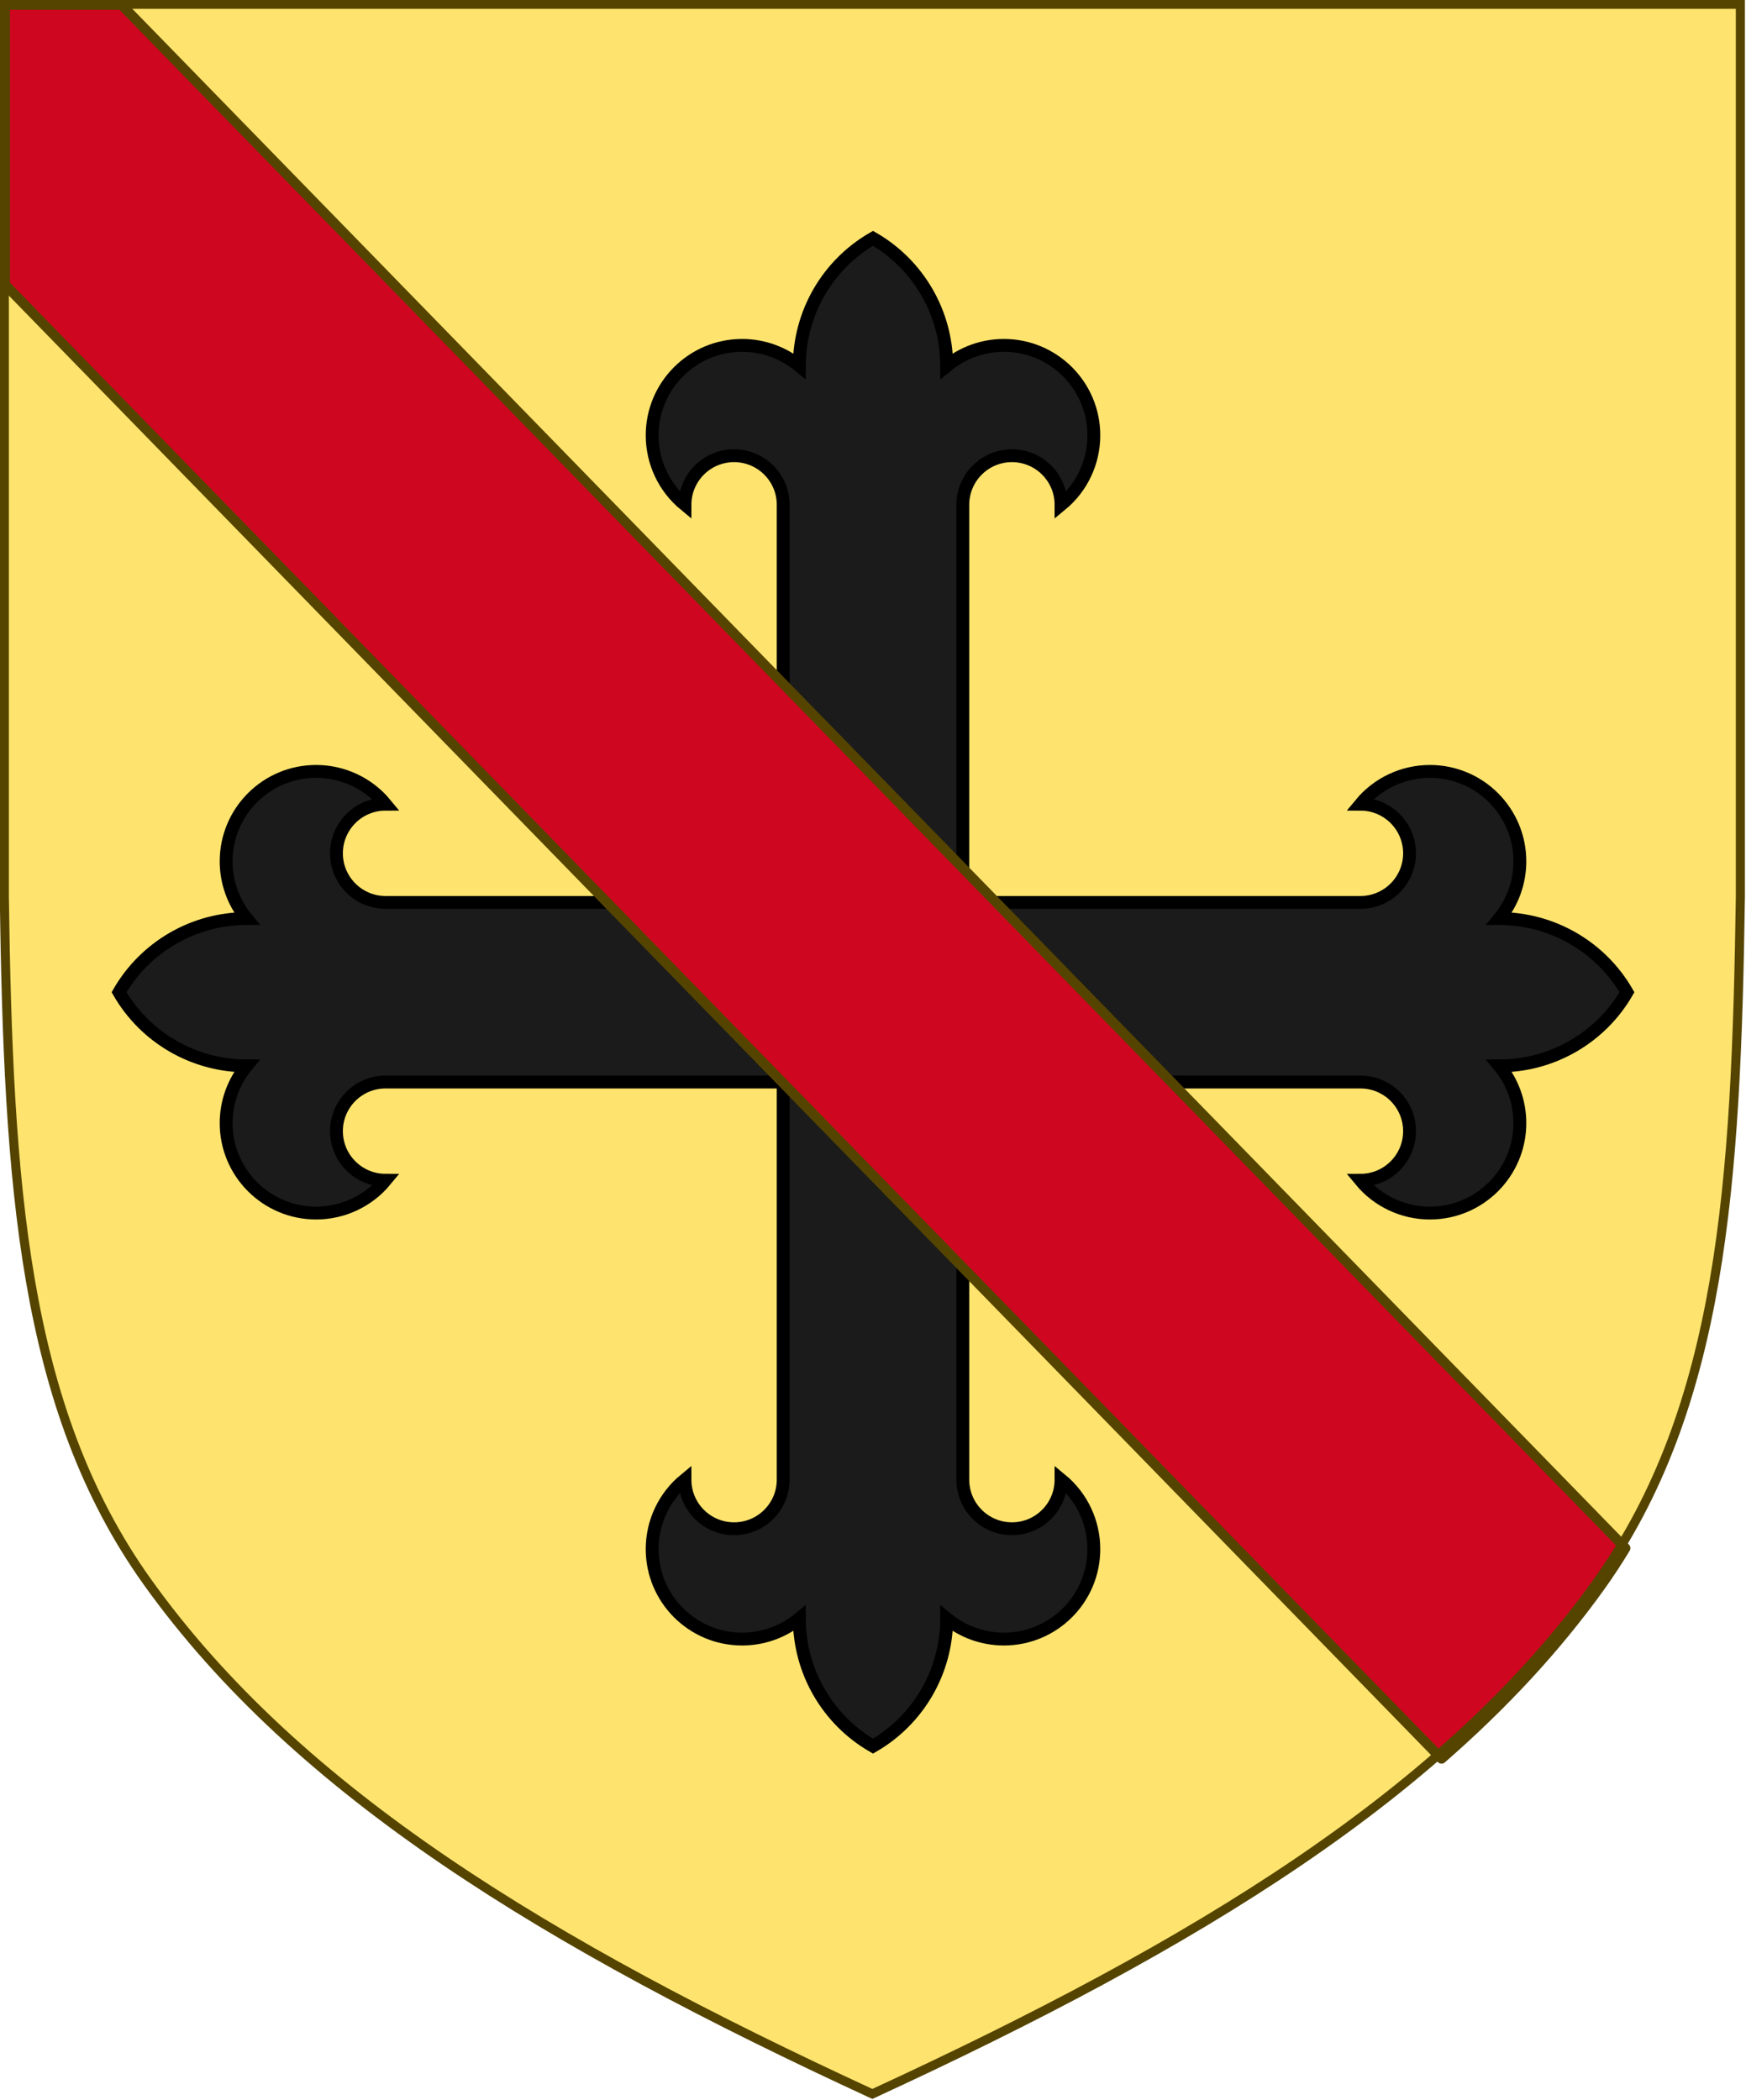 <?xml version="1.0" encoding="UTF-8" standalone="no"?>
<svg
   xmlns:dc="http://purl.org/dc/elements/1.1/"
   xmlns:cc="http://creativecommons.org/ns#"
   xmlns:rdf="http://www.w3.org/1999/02/22-rdf-syntax-ns#"
   xmlns:svg="http://www.w3.org/2000/svg"
   xmlns="http://www.w3.org/2000/svg"
   xmlns:xlink="http://www.w3.org/1999/xlink"
   xmlns:sodipodi="http://sodipodi.sourceforge.net/DTD/sodipodi-0.dtd"
   xmlns:inkscape="http://www.inkscape.org/namespaces/inkscape"
   width="124.696mm"
   height="150mm"
   viewBox="0 0 124.696 150"
   version="1.1"
   id="svg8"
   inkscape:version="1.0.2 (e86c870879, 2021-01-15)"
   sodipodi:docname="Arms_of_Horatio_Nelson,_1st_Viscount_Nelson.svg">
  <defs
     id="defs2">
    <linearGradient
       id="linearGradient2893">
      <stop
         id="stop2895"
         offset="0"
         style="stop-color:white;stop-opacity:0.314;" />
      <stop
         style="stop-color:white;stop-opacity:0.251;"
         offset="0.19"
         id="stop2897" />
      <stop
         id="stop2901"
         offset="0.6"
         style="stop-color:#6b6b6b;stop-opacity:0.125;" />
      <stop
         id="stop2899"
         offset="1"
         style="stop-color:black;stop-opacity:0.125;" />
    </linearGradient>
    <g
       id="s">
      <g
         id="c">
        <path
           id="t"
           d="M 0,0 V 1 H 0.5 Z"
           transform="rotate(18,3.157,-0.5)"
           inkscape:connector-curvature="0" />
        <use
           xlink:href="#t"
           transform="scale(-1,1)"
           id="use2144"
           x="0"
           y="0"
           width="810"
           height="540" />
      </g>
      <g
         id="a">
        <use
           xlink:href="#c"
           transform="rotate(72)"
           id="use2147"
           x="0"
           y="0"
           width="810"
           height="540" />
        <use
           xlink:href="#c"
           transform="rotate(144)"
           id="use2149"
           x="0"
           y="0"
           width="810"
           height="540" />
      </g>
      <use
         xlink:href="#a"
         transform="scale(-1,1)"
         id="use2151"
         x="0"
         y="0"
         width="810"
         height="540" />
    </g>
    <linearGradient
       id="linearGradient2885">
      <stop
         style="stop-color:white;stop-opacity:1;"
         offset="0"
         id="stop2887" />
      <stop
         id="stop2891"
         offset="0.229"
         style="stop-color:white;stop-opacity:1;" />
      <stop
         style="stop-color:black;stop-opacity:1;"
         offset="1"
         id="stop2889" />
    </linearGradient>
    <linearGradient
       id="linearGradient2955">
      <stop
         style="stop-color:#fd0000;stop-opacity:1;"
         offset="0"
         id="stop2867" />
      <stop
         id="stop2873"
         offset="0.5"
         style="stop-color:#e77275;stop-opacity:0.659;" />
      <stop
         id="stop2959"
         offset="1"
         style="stop-color:black;stop-opacity:0.323;" />
    </linearGradient>
    <radialGradient
       gradientUnits="userSpaceOnUse"
       gradientTransform="matrix(-4.167939e-4,2.183,-1.884,-3.599562e-4,615.597,-289.121)"
       r="300"
       fy="218.901"
       fx="225.524"
       cy="218.901"
       cx="225.524"
       id="radialGradient2961"
       xlink:href="#linearGradient2955"
       inkscape:collect="always" />
    <polygon
       points="-0.951,-0.309 0.951,-0.309 -0.588,0.809 0,-1 0.588,0.809 "
       transform="scale(53)"
       id="star" />
    <clipPath
       id="clip">
      <path
         id="path10"
         d="M 0,-200 V 600 H 300 V -200 Z"
         inkscape:connector-curvature="0" />
    </clipPath>
    <radialGradient
       r="300"
       fy="218.901"
       fx="225.524"
       cy="218.901"
       cx="225.524"
       gradientTransform="matrix(-4.167939e-4,2.183,-1.884,-3.599562e-4,615.597,-289.121)"
       gradientUnits="userSpaceOnUse"
       id="radialGradient1911"
       xlink:href="#linearGradient2955"
       inkscape:collect="always" />
    <radialGradient
       r="300"
       fy="218.901"
       fx="225.524"
       cy="218.901"
       cx="225.524"
       gradientTransform="matrix(0,1.749,-1.593,-1.049767e-7,551.788,-191.29)"
       gradientUnits="userSpaceOnUse"
       id="radialGradient2865"
       xlink:href="#linearGradient2955"
       inkscape:collect="always" />
    <radialGradient
       r="300"
       fy="218.901"
       fx="225.524"
       cy="218.901"
       cx="225.524"
       gradientTransform="matrix(0,1.386,-1.323,-5.741131e-8,-158.082,-109.541)"
       gradientUnits="userSpaceOnUse"
       id="radialGradient2871"
       xlink:href="#linearGradient2955"
       inkscape:collect="always" />
    <radialGradient
       r="300"
       fy="226.331"
       fx="221.445"
       cy="226.331"
       cx="221.445"
       gradientTransform="matrix(1.353,0,0,1.349,-77.629,-85.747)"
       gradientUnits="userSpaceOnUse"
       id="radialGradient3163"
       xlink:href="#linearGradient2893"
       inkscape:collect="always" />
    <inkscape:path-effect
       id="path-effect58033"
       effect="bend_path"
       is_visible="true"
       bendpath="M 0,0 H 1"
       prop_scale="1"
       scale_y_rel="false"
       vertical="false" />
    <inkscape:path-effect
       id="path-effect58035"
       effect="bend_path"
       is_visible="true"
       bendpath="M 0,0 H 1"
       prop_scale="1"
       scale_y_rel="false"
       vertical="false" />
    <inkscape:path-effect
       id="path-effect95934"
       effect="bend_path"
       is_visible="true"
       bendpath="M 0,0 H 1"
       prop_scale="1"
       scale_y_rel="false"
       vertical="false" />
    <inkscape:path-effect
       id="path-effect8992"
       effect="bend_path"
       is_visible="true"
       bendpath="M 0,0 H 1"
       prop_scale="1"
       scale_y_rel="false"
       vertical="false" />
    <inkscape:path-effect
       id="path-effect8994"
       effect="bend_path"
       is_visible="true"
       bendpath="M 0,0 H 1"
       prop_scale="1"
       scale_y_rel="false"
       vertical="false" />
    <inkscape:path-effect
       id="path-effect8996"
       effect="bend_path"
       is_visible="true"
       bendpath="M 0,0 H 1"
       prop_scale="1"
       scale_y_rel="false"
       vertical="false" />
    <inkscape:path-effect
       id="path-effect8998"
       effect="bend_path"
       is_visible="true"
       bendpath="M 0,0 H 1"
       prop_scale="1"
       scale_y_rel="false"
       vertical="false" />
    <inkscape:path-effect
       id="path-effect9000"
       effect="bend_path"
       is_visible="true"
       bendpath="M 0,0 H 1"
       prop_scale="1"
       scale_y_rel="false"
       vertical="false" />
    <inkscape:path-effect
       id="path-effect16960-0-1-5"
       effect="bend_path"
       is_visible="true"
       bendpath="M 0,0 H 1"
       prop_scale="1"
       scale_y_rel="false"
       vertical="false" />
    <inkscape:path-effect
       id="path-effect15387-3-3-3-4-1-0-1-9"
       effect="bend_path"
       is_visible="true"
       bendpath="M 0,0 H 1"
       prop_scale="1"
       scale_y_rel="false"
       vertical="false" />
    <inkscape:path-effect
       id="path-effect16960-0-1-0-5"
       effect="bend_path"
       is_visible="true"
       bendpath="M 0,0 H 1"
       prop_scale="1"
       scale_y_rel="false"
       vertical="false" />
    <inkscape:path-effect
       id="path-effect15387-3-3-3-4-1-0-1-6-0"
       effect="bend_path"
       is_visible="true"
       bendpath="M 0,0 H 1"
       prop_scale="1"
       scale_y_rel="false"
       vertical="false" />
    <inkscape:path-effect
       id="path-effect16960-0-19"
       effect="bend_path"
       is_visible="true"
       bendpath="M 0,0 H 1"
       prop_scale="1"
       scale_y_rel="false"
       vertical="false" />
    <inkscape:path-effect
       id="path-effect15387-3-3-3-4-1-0-3"
       effect="bend_path"
       is_visible="true"
       bendpath="M 0,0 H 1"
       prop_scale="1"
       scale_y_rel="false"
       vertical="false" />
    <inkscape:path-effect
       id="path-effect16982-61"
       effect="bend_path"
       is_visible="true"
       bendpath="M 0,0 H 1"
       prop_scale="1"
       scale_y_rel="false"
       vertical="false" />
    <inkscape:path-effect
       id="path-effect16960-4"
       effect="bend_path"
       is_visible="true"
       bendpath="M 0,0 H 1"
       prop_scale="1"
       scale_y_rel="false"
       vertical="false" />
    <inkscape:path-effect
       id="path-effect15387-3-3-3-4-1-6"
       effect="bend_path"
       is_visible="true"
       bendpath="M 0,0 H 1"
       prop_scale="1"
       scale_y_rel="false"
       vertical="false" />
    <inkscape:path-effect
       id="path-effect16960-8-8"
       effect="bend_path"
       is_visible="true"
       bendpath="M 0,0 H 1"
       prop_scale="1"
       scale_y_rel="false"
       vertical="false" />
    <inkscape:path-effect
       id="path-effect15387-3-3-3-4-1-3-8"
       effect="bend_path"
       is_visible="true"
       bendpath="M 0,0 H 1"
       prop_scale="1"
       scale_y_rel="false"
       vertical="false" />
    <clipPath
       clipPathUnits="userSpaceOnUse"
       id="clipPath30662">
      <g
         id="g30666"
         inkscape:label="Layer 1"
         transform="matrix(0.282,0,0,0.282,-769.263,60.058)"
         style="fill:none">
        <path
           sodipodi:nodetypes="ccscssc"
           inkscape:connector-curvature="0"
           id="path30664"
           d="M 79.678,149.817 H 646.036 v 258.584 c 0,285.486 -283.178,397.82 -283.178,397.82 0,0 -196.716,-78.036 -262.234,-269.318 C 87.533,498.684 79.678,455.944 79.678,408.401 Z"
           style="opacity:1;fill:none;fill-opacity:1;fill-rule:nonzero;stroke:#000000;stroke-width:3;stroke-linecap:round;stroke-miterlimit:4;stroke-dasharray:none;stroke-opacity:1" />
      </g>
    </clipPath>
    <clipPath
       clipPathUnits="userSpaceOnUse"
       id="clipPath30668">
      <g
         id="g30672"
         inkscape:label="Layer 1"
         transform="matrix(0.282,0,0,0.282,-27.329,16.237)"
         style="fill:none">
        <path
           sodipodi:nodetypes="ccscssc"
           inkscape:connector-curvature="0"
           id="path30670"
           d="M 79.678,149.817 H 646.036 v 258.584 c 0,285.486 -283.178,397.82 -283.178,397.82 0,0 -196.716,-78.036 -262.234,-269.318 C 87.533,498.684 79.678,455.944 79.678,408.401 Z"
           style="opacity:1;fill:none;fill-opacity:1;fill-rule:nonzero;stroke:#000000;stroke-width:3;stroke-linecap:round;stroke-miterlimit:4;stroke-dasharray:none;stroke-opacity:1" />
      </g>
    </clipPath>
    <clipPath
       clipPathUnits="userSpaceOnUse"
       id="clipPath30674">
      <g
         id="g30678"
         inkscape:label="Layer 1"
         transform="matrix(1.891,0,0,1.891,-1178.13,-298.473)"
         style="fill:none">
        <path
           sodipodi:nodetypes="ccscssc"
           inkscape:connector-curvature="0"
           id="path30676"
           d="M 79.678,149.817 H 646.036 v 258.584 c 0,285.486 -283.178,397.82 -283.178,397.82 0,0 -196.716,-78.036 -262.234,-269.318 C 87.533,498.684 79.678,455.944 79.678,408.401 Z"
           style="opacity:1;fill:none;fill-opacity:1;fill-rule:nonzero;stroke:#000000;stroke-width:3;stroke-linecap:round;stroke-miterlimit:4;stroke-dasharray:none;stroke-opacity:1" />
      </g>
    </clipPath>
    <clipPath
       clipPathUnits="userSpaceOnUse"
       id="clipPath30680">
      <g
         id="g30684"
         inkscape:label="Layer 1"
         transform="matrix(0.195,0,0,0.195,252.281,106.736)"
         style="fill:none">
        <path
           sodipodi:nodetypes="ccscssc"
           inkscape:connector-curvature="0"
           id="path30682"
           d="M 79.678,149.817 H 646.036 v 258.584 c 0,285.486 -283.178,397.82 -283.178,397.82 0,0 -196.716,-78.036 -262.234,-269.318 C 87.533,498.684 79.678,455.944 79.678,408.401 Z"
           style="opacity:1;fill:none;fill-opacity:1;fill-rule:nonzero;stroke:#000000;stroke-width:3;stroke-linecap:round;stroke-miterlimit:4;stroke-dasharray:none;stroke-opacity:1" />
      </g>
    </clipPath>
    <clipPath
       clipPathUnits="userSpaceOnUse"
       id="clipPath30686">
      <g
         id="g30690"
         inkscape:label="Layer 1"
         transform="matrix(1.166,0,0,1.166,-664.897,-171.531)"
         style="fill:none">
        <path
           sodipodi:nodetypes="ccscssc"
           inkscape:connector-curvature="0"
           id="path30688"
           d="M 79.678,149.817 H 646.036 v 258.584 c 0,285.486 -283.178,397.82 -283.178,397.82 0,0 -196.716,-78.036 -262.234,-269.318 C 87.533,498.684 79.678,455.944 79.678,408.401 Z"
           style="opacity:1;fill:none;fill-opacity:1;fill-rule:nonzero;stroke:#000000;stroke-width:3;stroke-linecap:round;stroke-miterlimit:4;stroke-dasharray:none;stroke-opacity:1" />
      </g>
    </clipPath>
    <clipPath
       clipPathUnits="userSpaceOnUse"
       id="clipPath30692">
      <g
         id="g30696"
         inkscape:label="Layer 1"
         transform="matrix(0.282,0,0,0.282,-769.263,60.058)"
         style="fill:none">
        <path
           sodipodi:nodetypes="ccscssc"
           inkscape:connector-curvature="0"
           id="path30694"
           d="M 79.678,149.817 H 646.036 v 258.584 c 0,285.486 -283.178,397.82 -283.178,397.82 0,0 -196.716,-78.036 -262.234,-269.318 C 87.533,498.684 79.678,455.944 79.678,408.401 Z"
           style="opacity:1;fill:none;fill-opacity:1;fill-rule:nonzero;stroke:#000000;stroke-width:3;stroke-linecap:round;stroke-miterlimit:4;stroke-dasharray:none;stroke-opacity:1" />
      </g>
    </clipPath>
    <clipPath
       clipPathUnits="userSpaceOnUse"
       id="clipPath30698">
      <g
         id="g30702"
         inkscape:label="Layer 1"
         transform="matrix(0.22,-0.17,0.17,0.22,437.684,230.571)"
         style="fill:none">
        <path
           sodipodi:nodetypes="ccscssc"
           inkscape:connector-curvature="0"
           id="path30700"
           d="M 79.678,149.817 H 646.036 v 258.584 c 0,285.486 -283.178,397.82 -283.178,397.82 0,0 -196.716,-78.036 -262.234,-269.318 C 87.533,498.684 79.678,455.944 79.678,408.401 Z"
           style="opacity:1;fill:none;fill-opacity:1;fill-rule:nonzero;stroke:#000000;stroke-width:3;stroke-linecap:round;stroke-miterlimit:4;stroke-dasharray:none;stroke-opacity:1" />
      </g>
    </clipPath>
    <clipPath
       clipPathUnits="userSpaceOnUse"
       id="clipPath30704">
      <g
         id="g30708"
         inkscape:label="Layer 1"
         transform="matrix(0.652,0,0,0.652,-86.51,545.425)"
         style="fill:none">
        <path
           sodipodi:nodetypes="ccscssc"
           inkscape:connector-curvature="0"
           id="path30706"
           d="M 79.678,149.817 H 646.036 v 258.584 c 0,285.486 -283.178,397.82 -283.178,397.82 0,0 -196.716,-78.036 -262.234,-269.318 C 87.533,498.684 79.678,455.944 79.678,408.401 Z"
           style="opacity:1;fill:none;fill-opacity:1;fill-rule:nonzero;stroke:#000000;stroke-width:3;stroke-linecap:round;stroke-miterlimit:4;stroke-dasharray:none;stroke-opacity:1" />
      </g>
    </clipPath>
    <clipPath
       clipPathUnits="userSpaceOnUse"
       id="clipPath30710">
      <g
         id="g30714"
         inkscape:label="Layer 1"
         transform="matrix(0.282,0,0,0.282,-769.263,60.058)"
         style="fill:none">
        <path
           sodipodi:nodetypes="ccscssc"
           inkscape:connector-curvature="0"
           id="path30712"
           d="M 79.678,149.817 H 646.036 v 258.584 c 0,285.486 -283.178,397.82 -283.178,397.82 0,0 -196.716,-78.036 -262.234,-269.318 C 87.533,498.684 79.678,455.944 79.678,408.401 Z"
           style="opacity:1;fill:none;fill-opacity:1;fill-rule:nonzero;stroke:#000000;stroke-width:3;stroke-linecap:round;stroke-miterlimit:4;stroke-dasharray:none;stroke-opacity:1" />
      </g>
    </clipPath>
  </defs>
  <sodipodi:namedview
     id="base"
     pagecolor="#ffffff"
     bordercolor="#666666"
     borderopacity="1.0"
     inkscape:pageopacity="0.0"
     inkscape:pageshadow="2"
     inkscape:zoom="0.64000001"
     inkscape:cx="319.62776"
     inkscape:cy="327.50088"
     inkscape:document-units="mm"
     inkscape:current-layer="layer1"
     inkscape:document-rotation="0"
     showgrid="false"
     inkscape:object-paths="false"
     inkscape:snap-intersection-paths="false"
     inkscape:snap-smooth-nodes="true"
     inkscape:snap-midpoints="false"
     inkscape:window-width="1920"
     inkscape:window-height="986"
     inkscape:window-x="-11"
     inkscape:window-y="-11"
     inkscape:window-maximized="1"
     inkscape:snap-nodes="true"
     inkscape:snap-global="true" />
  <g
     inkscape:label="Livello 1"
     inkscape:groupmode="layer"
     id="layer1">
    <path
       inkscape:connector-curvature="0"
       id="path968-9-0"
       style="display:inline;fill:#fee46e;fill-opacity:1;stroke:none;stroke-width:0.658;stroke-miterlimit:4;stroke-dasharray:none;stroke-opacity:1"
       d="m 114.149,113.068 c 8.926,-12.495 9.92,-28.476 10.218,-48.954 V 0.346 H 62.348 0.329 V 64.114 c 0.297,20.478 1.291,36.459 10.218,48.954 10.753,15.052 28.666,25.914 51.801,36.586 23.135,-10.672 41.048,-21.534 51.801,-36.586 z"
       sodipodi:nodetypes="scccccscs" />
    <path
       inkscape:connector-curvature="0"
       d="m 55.934,105.677 c 0,1.938 -1.571,3.508 -3.508,3.508 -1.938,0 -3.508,-1.571 -3.508,-3.508 -1.483,1.221 -2.342,3.04 -2.342,4.961 0,3.549 2.877,6.426 6.426,6.426 1.49,0 2.934,-0.518 4.084,-1.465 0,3.76 2.006,7.234 5.262,9.114 3.256,-1.88 5.262,-5.354 5.262,-9.114 1.15,0.947 2.594,1.465 4.084,1.465 3.549,0 6.426,-2.877 6.426,-6.426 0,-1.921 -0.859,-3.74 -2.342,-4.961 0,1.938 -1.571,3.508 -3.508,3.508 -1.937,0 -3.508,-1.571 -3.508,-3.508 V 77.28 h 28.397 c 1.938,0 3.508,1.571 3.508,3.508 0,1.938 -1.571,3.508 -3.508,3.508 1.221,1.483 3.04,2.342 4.961,2.342 3.549,0 6.426,-2.877 6.426,-6.426 0,-1.49 -0.518,-2.934 -1.465,-4.084 3.76,0 7.234,-2.006 9.114,-5.262 -1.88,-3.256 -5.354,-5.262 -9.114,-5.262 0.947,-1.15 1.465,-2.594 1.465,-4.084 0,-3.549 -2.877,-6.426 -6.426,-6.426 -1.921,0 -3.74,0.859 -4.961,2.342 1.938,0 3.508,1.571 3.508,3.508 0,1.937 -1.571,3.508 -3.508,3.508 H 68.762 V 36.055 c 0,-1.937 1.571,-3.508 3.508,-3.508 1.938,0 3.508,1.571 3.508,3.508 1.483,-1.221 2.342,-3.04 2.342,-4.961 0,-3.549 -2.877,-6.426 -6.426,-6.426 -1.49,0 -2.934,0.518 -4.084,1.465 0,-3.76 -2.006,-7.234 -5.262,-9.114 -3.256,1.88 -5.262,5.354 -5.262,9.114 -1.15,-0.947 -2.594,-1.465 -4.084,-1.465 -3.549,0 -6.426,2.877 -6.426,6.426 0,1.921 0.859,3.74 2.342,4.961 0,-1.937 1.571,-3.508 3.508,-3.508 1.937,0 3.508,1.571 3.508,3.508 V 64.452 H 27.537 c -1.937,0 -3.508,-1.571 -3.508,-3.508 0,-1.938 1.571,-3.508 3.508,-3.508 -1.221,-1.483 -3.04,-2.342 -4.961,-2.342 -3.549,0 -6.426,2.877 -6.426,6.426 0,1.49 0.518,2.934 1.465,4.084 -3.76,0 -7.234,2.006 -9.114,5.262 1.88,3.256 5.354,5.262 9.114,5.262 -0.947,1.15 -1.465,2.594 -1.465,4.084 0,3.549 2.877,6.426 6.426,6.426 1.921,0 3.74,-0.859 4.961,-2.342 -1.937,0 -3.508,-1.571 -3.508,-3.508 0,-1.937 1.571,-3.508 3.508,-3.508 h 28.397 z"
       style="display:inline;fill:#1b1b1b;fill-opacity:1;stroke:#000000;stroke-width:0.919;stroke-miterlimit:4;stroke-dasharray:none;stroke-opacity:1"
       id="path6-2-9" />
    <path
       id="rect6961-5"
       style="fill:#cf0620;fill-opacity:1;stroke:#554400;stroke-width:2.671;stroke-linecap:round;stroke-linejoin:round;stroke-miterlimit:4;stroke-dasharray:none;stroke-opacity:1;paint-order:markers fill stroke"
       d="M 1.352,1.307 V 76.707 L 225.031,306.252 388.494,474 c 16.542,-14.433 30.929,-29.849 42.936,-46.656 2.359,-3.302 4.556,-6.674 6.631,-10.105 L 287.33,262.559 278.826,253.832 32.754,1.307 Z"
       transform="scale(0.265)" />
    <g
       id="g6666" />
    <g
       id="g6710">
      <g
         id="g885"
         transform="matrix(1.046,0,0,1.046,-52.274,-59.294)">
        <path
           inkscape:connector-curvature="0"
           id="path968-9"
           style="display:inline;fill:none;stroke:#554400;stroke-width:0.621;stroke-miterlimit:4;stroke-dasharray:none;stroke-opacity:1"
           d="M 60.034,164.698 C 51.503,152.757 50.553,137.485 50.269,117.916 V 56.978 h 59.267 59.267 v 60.938 c -0.284,19.57 -1.234,34.841 -9.764,46.782 -10.276,14.384 -27.394,24.764 -49.502,34.963 -22.108,-10.198 -39.227,-20.579 -49.502,-34.963 z"
           sodipodi:nodetypes="scccccscs" />
      </g>
    </g>
  </g>
</svg>
